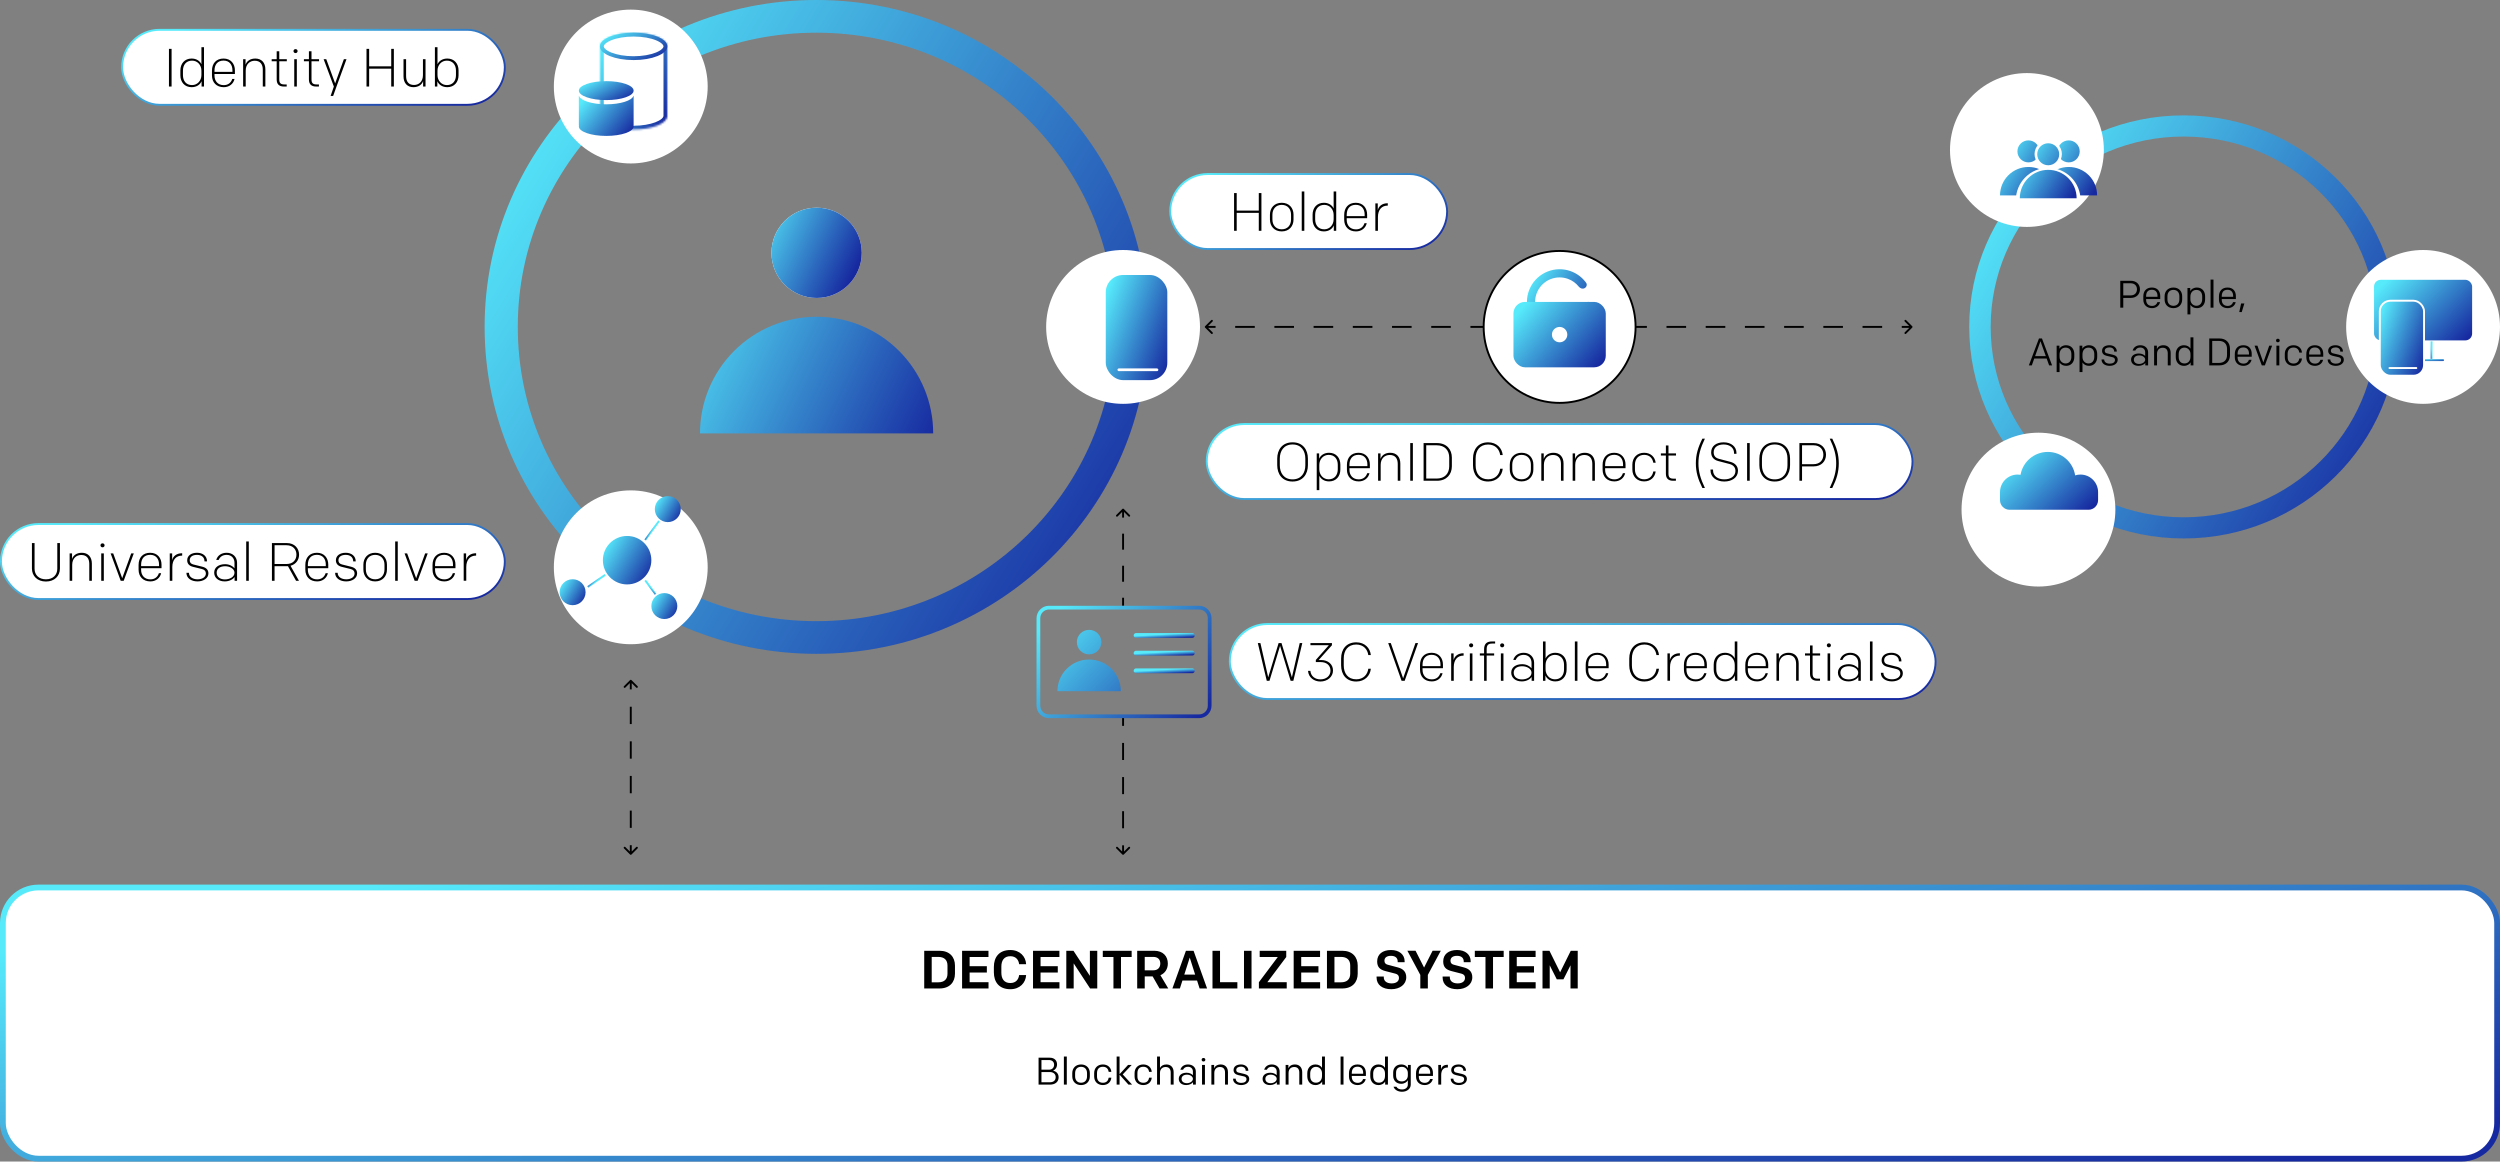 <svg fill="none" height="604" viewBox="0 0 1300 604" width="1300" xmlns="http://www.w3.org/2000/svg" xmlns:xlink="http://www.w3.org/1999/xlink"><rect x="0" y="0" width="1300" height="604" fill="#808080" stroke="none"/><linearGradient id="a"><stop offset="0" stop-color="#56eafb"/><stop offset="1" stop-color="#1729a0"/></linearGradient><linearGradient id="b" gradientUnits="userSpaceOnUse" x1="63" x2="89.68" xlink:href="#a" y1="24.812" y2="106.099"/><linearGradient id="c" gradientUnits="userSpaceOnUse" x1="0" x2="21.157" xlink:href="#a" y1="281.812" y2="366.575"/><linearGradient id="d" gradientUnits="userSpaceOnUse" x1="608" x2="641.831" xlink:href="#a" y1="99.812" y2="174.54"/><linearGradient id="e" gradientUnits="userSpaceOnUse" x1="639" x2="654.567" xlink:href="#a" y1="333.812" y2="421.079"/><linearGradient id="f" gradientUnits="userSpaceOnUse" x1="627" x2="642.567" xlink:href="#a" y1="229.812" y2="317.079"/><linearGradient id="g" gradientUnits="userSpaceOnUse" x1="252" x2="594.355" xlink:href="#a" y1="83.4" y2="295.081"/><linearGradient id="h" gradientUnits="userSpaceOnUse" x1="1024" x2="1245.42" xlink:href="#a" y1="113.965" y2="250.726"/><linearGradient id="i"><stop offset=".162" stop-color="#56eafb"/><stop offset=".78" stop-color="#1729a0"/><stop offset=".993" stop-color="#232427"/></linearGradient><linearGradient id="j" gradientUnits="userSpaceOnUse" x1="384.491" x2="471.159" xlink:href="#i" y1="92.587" y2="133.804"/><linearGradient id="k" gradientUnits="userSpaceOnUse" x1="320.929" x2="544.821" xlink:href="#i" y1="124.903" y2="231.38"/><linearGradient id="l" gradientUnits="userSpaceOnUse" x1="0" x2="57.042" xlink:href="#a" y1="495.322" y2="809.113"/><linearGradient id="m" gradientUnits="userSpaceOnUse" x1="794" x2="828.01" xlink:href="#a" y1="148.34" y2="169.064"/><linearGradient id="n" gradientUnits="userSpaceOnUse" x1="787" x2="824.839" xlink:href="#a" y1="165.34" y2="197.891"/><linearGradient id="o" gradientUnits="userSpaceOnUse" x1="1059.35" x2="1070.79" xlink:href="#a" y1="77.303" y2="84.276"/><linearGradient id="p" gradientUnits="userSpaceOnUse" x1="1050.29" x2="1079.85" xlink:href="#a" y1="95.569" y2="113.583"/><linearGradient id="q" gradientUnits="userSpaceOnUse" x1="1040" x2="1069.03" xlink:href="#a" y1="80.015" y2="98.294"/><linearGradient id="r" gradientUnits="userSpaceOnUse" x1="1060.95" x2="1089.98" xlink:href="#a" y1="80.015" y2="98.294"/><linearGradient id="s" gradientUnits="userSpaceOnUse" x1="1050.29" x2="1079.32" xlink:href="#a" y1="81.512" y2="99.79"/><linearGradient id="t" gradientUnits="userSpaceOnUse" x1="1040" x2="1073.84" xlink:href="#a" y1="242.378" y2="277.338"/><linearGradient id="u" gradientUnits="userSpaceOnUse" x1="1234" x2="1270.57" xlink:href="#a" y1="152.972" y2="188.625"/><linearGradient id="v" gradientUnits="userSpaceOnUse" x1="1255.86" x2="1253.68" xlink:href="#a" y1="177.5" y2="177.893"/><linearGradient id="w" gradientUnits="userSpaceOnUse" x1="1250.9" x2="1251.09" xlink:href="#a" y1="187.495" y2="189.731"/><linearGradient id="x" gradientUnits="userSpaceOnUse" x1="1263.66" x2="1261.48" xlink:href="#a" y1="177.5" y2="177.893"/><linearGradient id="y" gradientUnits="userSpaceOnUse" x1="1237" x2="1266.04" xlink:href="#a" y1="165.687" y2="176.304"/><linearGradient id="z" gradientUnits="userSpaceOnUse" x1="311.96" x2="352.716" xlink:href="#a" y1="29.359" y2="46.636"/><linearGradient id="A" gradientUnits="userSpaceOnUse" x1="311.958" x2="326.753" xlink:href="#a" y1="20.493" y2="42.684"/><linearGradient id="B" gradientUnits="userSpaceOnUse" x1="301" x2="324.043" xlink:href="#a" y1="54.966" y2="74.18"/><linearGradient id="C" gradientUnits="userSpaceOnUse" x1="301.005" x2="310.536" xlink:href="#a" y1="44.611" y2="61.389"/><linearGradient id="D" gradientUnits="userSpaceOnUse" x1="313.5" x2="338.707" xlink:href="#a" y1="284.881" y2="300.241"/><linearGradient id="E" gradientUnits="userSpaceOnUse" x1="340.5" x2="354.004" xlink:href="#a" y1="261.311" y2="269.54"/><linearGradient id="F" gradientUnits="userSpaceOnUse" x1="291" x2="304.504" xlink:href="#a" y1="304.511" y2="312.74"/><linearGradient id="G" gradientUnits="userSpaceOnUse" x1="338.7" x2="352.204" xlink:href="#a" y1="311.711" y2="319.94"/><linearGradient id="H" gradientUnits="userSpaceOnUse" x1="342.102" x2="340.139" xlink:href="#a" y1="270.456" y2="269.395"/><linearGradient id="I" gradientUnits="userSpaceOnUse" x1="314.259" x2="312.727" xlink:href="#a" y1="298.299" y2="296.684"/><linearGradient id="J" gradientUnits="userSpaceOnUse" x1="334.904" x2="333.399" xlink:href="#a" y1="302.247" y2="303.872"/><linearGradient id="K" gradientUnits="userSpaceOnUse" x1="574" x2="615.139" xlink:href="#a" y1="155.9" y2="170.941"/><linearGradient id="L" gradientUnits="userSpaceOnUse" x1="539" x2="604.687" xlink:href="#a" y1="329.335" y2="391.662"/><linearGradient id="M" gradientUnits="userSpaceOnUse" x1="590.761" x2="590.888" xlink:href="#a" y1="330.69" y2="332.934"/><linearGradient id="N" gradientUnits="userSpaceOnUse" x1="590.761" x2="590.888" xlink:href="#a" y1="339.874" y2="342.118"/><linearGradient id="O" gradientUnits="userSpaceOnUse" x1="590.761" x2="590.888" xlink:href="#a" y1="349.057" y2="351.301"/><mask id="P" fill="#fff"><path clip-rule="evenodd" d="m347.011 24.12c0 .184-.017.367-.051.548h.051v35.599.548h-.051c-.689 3.676-8.249 6.572-17.475 6.572-9.225 0-16.786-2.896-17.474-6.572h-.051v-.548-35.599h.051c-.034-.181-.051-.363-.051-.548 0-3.932 7.846-7.12 17.525-7.12s17.526 3.188 17.526 7.12z" fill="#fff" fill-rule="evenodd"/></mask><rect fill="#fff" height="39" rx="19.5" stroke="url(#b)" width="199" x="63.5" y="15.5"/><rect fill="#fff" height="39" rx="19.5" stroke="url(#c)" width="262" x=".5" y="272.5"/><rect fill="#fff" height="39" rx="19.5" stroke="url(#d)" width="144" x="608.5" y="90.5"/><rect fill="#fff" height="39" rx="19.5" stroke="url(#e)" width="367" x="639.5" y="324.5"/><rect fill="#fff" height="39" rx="19.5" stroke="url(#f)" width="367" x="627.5" y="220.5"/><path d="m597 170c0 93.888-77.231 170-172.5 170s-172.5-76.112-172.5-170c0-93.888 77.231-170 172.5-170s172.5 76.112 172.5 170zm-327.75 0c0 84.5 69.508 153 155.25 153s155.25-68.5 155.25-153c0-84.5-69.508-153-155.25-153s-155.25 68.5-155.25 153z" fill="url(#g)"/><path d="m1247 170c0 60.751-49.92 110-111.5 110s-111.5-49.249-111.5-110 49.92-110 111.5-110 111.5 49.249 111.5 110zm-211.85 0c0 54.676 44.93 99 100.35 99s100.35-44.324 100.35-99-44.93-99-100.35-99-100.35 44.324-100.35 99z" fill="url(#h)"/><circle cx="328" cy="45" fill="#fff" r="40"/><circle cx="1054" cy="78" fill="#fff" r="40"/><circle cx="1060" cy="265" fill="#fff" r="40"/><circle cx="1260" cy="170" fill="#fff" r="40"/><circle cx="328" cy="295" fill="#fff" r="40"/><circle cx="584" cy="170" fill="#fff" r="40"/><circle cx="424.634" cy="131.47" fill="#fff" r="23.47"/><circle cx="424.634" cy="131.47" fill="url(#j)" r="23.47"/><path d="m485.263 225.351c0-16.081-6.388-31.503-17.758-42.873-11.371-11.371-26.793-17.759-42.873-17.759-16.081 0-31.503 6.388-42.873 17.759-11.371 11.37-17.759 26.792-17.759 42.873h60.632z" fill="url(#k)"/><g fill="#000"><path d="m87.856 45v-19.6h1.372v19.6zm16.882-20.44h1.344v20.44h-1.26v-2.772c-.728 1.736-2.548 3.108-5.18 3.108-3.64 0-5.852-2.66-5.852-6.188v-2.52c0-3.528 2.212-6.188 5.852-6.188 2.548 0 4.34 1.316 5.096 2.968zm-9.604 12.152v2.352c0 2.94 1.596 5.18 4.732 5.18 2.772 0 4.872-2.268 4.872-5.236v-2.24c0-2.968-2.072-5.236-4.844-5.236-3.108 0-4.76 2.24-4.76 5.18zm21.222 8.624c-3.78 0-6.132-2.464-6.132-6.104v-2.464c0-3.808 2.212-6.328 6.048-6.328 3.808 0 5.88 2.8 5.88 6.132v1.904h-10.612v.84c0 2.772 1.68 4.956 4.816 4.956 2.324 0 3.836-1.316 4.424-3.22h1.176c-.56 2.52-2.716 4.284-5.6 4.284zm-4.816-8.624v.672h9.324v-.868c0-2.8-1.54-5.012-4.592-5.012-3.192 0-4.732 2.1-4.732 5.208zm14.888 8.288v-14.224h1.26v2.884c.644-1.876 2.38-3.22 5.096-3.22 3.164 0 5.208 2.1 5.208 5.628v8.932h-1.344v-8.764c0-2.884-1.372-4.648-4.172-4.648-2.576 0-4.704 1.792-4.704 5.124v8.288zm22.656 0h-1.456c-2.604 0-3.752-1.344-3.752-3.696v-9.436h-2.604v-1.092h2.604v-4.116h1.344v4.116h3.92v1.092h-3.92v9.436c0 1.82.672 2.604 2.604 2.604h1.26zm3.926 0v-14.224h1.344v14.224zm-.392-18.424c0-.56.392-1.036 1.064-1.036s1.064.476 1.064 1.036c0 .504-.392 1.036-1.064 1.036s-1.064-.532-1.064-1.036zm13.227 18.424h-1.456c-2.604 0-3.752-1.344-3.752-3.696v-9.436h-2.604v-1.092h2.604v-4.116h1.344v4.116h3.92v1.092h-3.92v9.436c0 1.82.672 2.604 2.604 2.604h1.26zm6.079 4.872 1.68-4.872-5.32-14.224h1.372l4.62 12.6 4.536-12.6h1.372l-5.18 14.168-1.764 4.928zm18.659-4.872v-19.6h1.372v9.1h11.48v-9.1h1.372v19.6h-1.372v-9.296h-11.48v9.296zm30.692-14.224v14.224h-1.26v-2.884c-.56 1.82-2.324 3.22-5.04 3.22-3.164 0-5.152-2.1-5.152-5.628v-8.932h1.344v8.764c0 2.884 1.316 4.648 4.116 4.648 2.576 0 4.648-1.792 4.648-5.124v-8.288zm4.876-6.216h1.344v8.848c.756-1.652 2.548-2.968 5.096-2.968 3.64 0 5.852 2.66 5.852 6.188v2.52c0 3.528-2.212 6.188-5.852 6.188-2.632 0-4.452-1.372-5.18-3.108v2.772h-1.26zm10.948 14.504v-2.352c0-2.94-1.652-5.18-4.76-5.18-2.772 0-4.844 2.268-4.844 5.236v2.24c0 2.968 2.1 5.236 4.872 5.236 3.136 0 4.732-2.24 4.732-5.18z"/><path d="m641.716 120v-19.6h1.372v9.1h11.48v-9.1h1.372v19.6h-1.372v-9.296h-11.48v9.296zm24.784.336c-3.864 0-6.132-2.716-6.132-6.188v-2.52c0-3.472 2.268-6.188 6.132-6.188s6.132 2.716 6.132 6.188v2.52c0 3.472-2.268 6.188-6.132 6.188zm4.844-8.652c0-2.94-1.736-5.152-4.844-5.152s-4.844 2.212-4.844 5.152v2.408c0 2.94 1.736 5.152 4.844 5.152s4.844-2.212 4.844-5.152zm5.56 8.316v-20.44h1.344v20.44zm16.588-20.44h1.344v20.44h-1.26v-2.772c-.728 1.736-2.548 3.108-5.18 3.108-3.64 0-5.852-2.66-5.852-6.188v-2.52c0-3.528 2.212-6.188 5.852-6.188 2.548 0 4.34 1.316 5.096 2.968zm-9.604 12.152v2.352c0 2.94 1.596 5.18 4.732 5.18 2.772 0 4.872-2.268 4.872-5.236v-2.24c0-2.968-2.072-5.236-4.844-5.236-3.108 0-4.76 2.24-4.76 5.18zm21.222 8.624c-3.78 0-6.132-2.464-6.132-6.104v-2.464c0-3.808 2.212-6.328 6.048-6.328 3.808 0 5.88 2.8 5.88 6.132v1.904h-10.612v.84c0 2.772 1.68 4.956 4.816 4.956 2.324 0 3.836-1.316 4.424-3.22h1.176c-.56 2.52-2.716 4.284-5.6 4.284zm-4.816-8.624v.672h9.324v-.868c0-2.8-1.54-5.012-4.592-5.012-3.192 0-4.732 2.1-4.732 5.208zm14.888 8.288v-14.224h1.26v3.528c.448-2.1 2.324-3.612 5.068-3.612h.14v1.232h-.14c-2.912 0-4.984 2.044-4.984 5.936v7.14z"/><path d="m1102.54 160v-14h5.48c2.94 0 4.76 1.92 4.76 4.44s-1.82 4.48-4.76 4.48h-3.92v5.08zm1.56-6.38h3.78c2.3 0 3.34-1.48 3.34-3.18s-1.04-3.14-3.34-3.14h-3.78zm14.94 6.62c-2.66 0-4.52-1.7-4.52-4.46v-1.64c0-2.78 1.58-4.62 4.46-4.62 2.92 0 4.34 1.94 4.34 4.46v1.52h-7.34v.36c0 1.78.92 3.22 3.06 3.22 1.54 0 2.48-.82 2.82-1.98h1.36c-.34 1.84-2.04 3.14-4.18 3.14zm-3.06-6.22v.32h5.92v-.48c0-1.82-.92-3.18-2.92-3.18-2.2 0-3 1.46-3 3.34zm14.19 6.22c-2.92 0-4.58-2-4.58-4.52v-1.68c0-2.52 1.68-4.52 4.58-4.52s4.56 2 4.56 4.52v1.68c0 2.52-1.66 4.52-4.56 4.52zm3.1-6.18c0-1.94-1.08-3.32-3.1-3.32s-3.1 1.38-3.1 3.32v1.64c0 1.94 1.08 3.32 3.1 3.32s3.1-1.38 3.1-3.32zm5.73 9.42h-1.52v-13.72h1.44v1.6c.44-.94 1.76-1.84 3.46-1.84 2.74 0 4.28 1.98 4.28 4.58v1.56c0 2.66-1.66 4.58-4.24 4.58-1.6 0-2.8-.72-3.42-1.76zm6.14-7.88v-1.44c0-1.88-.9-3.4-3.02-3.4-2.02 0-3.12 1.54-3.12 3.52v1.32c0 2.1 1.44 3.4 3.14 3.4 1.94 0 3-1.52 3-3.4zm4.35 4.4v-14.6h1.52v14.6zm8.88.24c-2.66 0-4.52-1.7-4.52-4.46v-1.64c0-2.78 1.58-4.62 4.46-4.62 2.92 0 4.34 1.94 4.34 4.46v1.52h-7.34v.36c0 1.78.92 3.22 3.06 3.22 1.54 0 2.48-.82 2.82-1.98h1.36c-.34 1.84-2.04 3.14-4.18 3.14zm-3.06-6.22v.32h5.92v-.48c0-1.82-.92-3.18-2.92-3.18-2.2 0-3 1.46-3 3.34zm9.1 8.26.96-4.48h1.7l-1.38 4.48zm-102.59 13.72 5.26 14h-1.54l-1.28-3.56h-6.46l-1.26 3.56h-1.54l5.26-14zm-.78 1.42-2.8 7.78h5.58zm9.93 16.06h-1.52v-13.72h1.44v1.6c.44-.94 1.76-1.84 3.46-1.84 2.74 0 4.28 1.98 4.28 4.58v1.56c0 2.66-1.66 4.58-4.24 4.58-1.6 0-2.8-.72-3.42-1.76zm6.14-7.88v-1.44c0-1.88-.9-3.4-3.02-3.4-2.02 0-3.12 1.54-3.12 3.52v1.32c0 2.1 1.44 3.4 3.14 3.4 1.94 0 3-1.52 3-3.4zm5.77 7.88h-1.52v-13.72h1.44v1.6c.44-.94 1.76-1.84 3.46-1.84 2.74 0 4.28 1.98 4.28 4.58v1.56c0 2.66-1.66 4.58-4.24 4.58-1.6 0-2.8-.72-3.42-1.76zm6.14-7.88v-1.44c0-1.88-.9-3.4-3.02-3.4-2.02 0-3.12 1.54-3.12 3.52v1.32c0 2.1 1.44 3.4 3.14 3.4 1.94 0 3-1.52 3-3.4zm8.02 4.64c-2.48 0-4.24-1.24-4.24-3.22v-.1h1.38v.06c0 1.28 1.2 2.12 2.88 2.12 1.58 0 2.72-.62 2.72-1.94 0-.72-.46-1.24-1.28-1.42l-3.04-.7c-1.52-.34-2.4-1.26-2.4-2.6 0-1.92 1.62-2.92 3.88-2.92 2.14 0 3.8 1.3 3.8 3.2v.1h-1.38v-.06c0-1.26-.92-2.1-2.44-2.1-1.42 0-2.46.6-2.46 1.74 0 .7.34 1.14 1.08 1.32l3.14.74c1.58.38 2.52 1.16 2.52 2.64 0 1.82-1.76 3.14-4.16 3.14zm19.97-.24h-1.46v-1.28c-.44.72-1.82 1.52-3.52 1.52-2.42 0-3.88-1.36-3.88-3.22 0-1.98 1.62-3.2 4.06-3.2 1.62 0 2.7.68 3.28 1.28v-1.9c0-1.4-.92-2.48-2.56-2.48-1.3 0-2.14.6-2.56 1.54h-1.4c.52-1.7 1.96-2.74 3.98-2.74 2.54 0 4.06 1.66 4.06 3.68zm-4.66-.74c1.6 0 3.14-.94 3.14-2.26 0-1.28-1.52-2.18-3.06-2.18-1.7 0-2.84.8-2.84 2.22s1.18 2.22 2.76 2.22zm7.78.74v-10.24h1.44v1.74c.48-1.16 1.64-1.98 3.42-1.98 2.3 0 3.76 1.56 3.76 4.02v6.46h-1.52v-6.24c0-1.74-.78-2.92-2.62-2.92-1.68 0-2.96 1.02-2.96 3.14v6.02zm18.92-14.6h1.52v14.6h-1.44v-1.6c-.44.94-1.76 1.84-3.46 1.84-2.7 0-4.28-2.02-4.28-4.58v-1.56c0-2.66 1.66-4.58 4.24-4.58 1.6 0 2.8.72 3.42 1.76zm-6.14 8.76v1.44c0 1.88.9 3.4 3.02 3.4 2.02 0 3.12-1.54 3.12-3.52v-1.32c0-2.1-1.44-3.4-3.14-3.4-1.94 0-3 1.52-3 3.4zm15.9-8.16h5.26c3.56 0 5.52 2.26 5.52 5.38v3.24c0 3.12-1.96 5.38-5.52 5.38h-5.26zm5.04 12.72c2.76 0 4.2-1.66 4.2-4.1v-3.24c0-2.44-1.44-4.1-4.2-4.1h-3.5v11.44zm12.76 1.52c-2.66 0-4.52-1.7-4.52-4.46v-1.64c0-2.78 1.58-4.62 4.46-4.62 2.92 0 4.34 1.94 4.34 4.46v1.52h-7.34v.36c0 1.78.92 3.22 3.06 3.22 1.54 0 2.48-.82 2.82-1.98h1.36c-.34 1.84-2.04 3.14-4.18 3.14zm-3.06-6.22v.32h5.92v-.48c0-1.82-.92-3.18-2.92-3.18-2.2 0-3 1.46-3 3.34zm17.94-4.26-3.76 10.24h-1.6l-3.76-10.24h1.5l3.06 8.72 3.06-8.72zm2.24 10.24v-10.24h1.52v10.24zm-.2-12.94c0-.54.38-.92.96-.92s.96.38.96.92-.38.92-.96.92-.96-.38-.96-.92zm9.1 13.18c-2.84 0-4.54-1.92-4.54-4.5v-1.72c0-2.58 1.7-4.5 4.54-4.5 2.58 0 4.26 1.68 4.38 3.84h-1.36c-.2-1.38-1.06-2.64-3-2.64-2.1 0-3.08 1.36-3.08 3.28v1.76c0 1.92.98 3.28 3.08 3.28 1.94 0 2.8-1.26 3-2.64h1.36c-.12 2.16-1.8 3.84-4.38 3.84zm11.17 0c-2.66 0-4.52-1.7-4.52-4.46v-1.64c0-2.78 1.58-4.62 4.46-4.62 2.92 0 4.34 1.94 4.34 4.46v1.52h-7.34v.36c0 1.78.92 3.22 3.06 3.22 1.54 0 2.48-.82 2.82-1.98h1.36c-.34 1.84-2.04 3.14-4.18 3.14zm-3.06-6.22v.32h5.92v-.48c0-1.82-.92-3.18-2.92-3.18-2.2 0-3 1.46-3 3.34zm13.88 6.22c-2.48 0-4.24-1.24-4.24-3.22v-.1h1.38v.06c0 1.28 1.2 2.12 2.88 2.12 1.58 0 2.72-.62 2.72-1.94 0-.72-.46-1.24-1.28-1.42l-3.04-.7c-1.52-.34-2.4-1.26-2.4-2.6 0-1.92 1.62-2.92 3.88-2.92 2.14 0 3.8 1.3 3.8 3.2v.1h-1.38v-.06c0-1.26-.92-2.1-2.44-2.1-1.42 0-2.46.6-2.46 1.74 0 .7.34 1.14 1.08 1.32l3.14.74c1.58.38 2.52 1.16 2.52 2.64 0 1.82-1.76 3.14-4.16 3.14z"/><path d="m23.884 302.392c-4.452 0-7.28-2.856-7.28-6.776v-13.216h1.372v13.356c0 3.248 2.268 5.488 5.908 5.488s5.908-2.24 5.908-5.488v-13.356h1.372v13.216c0 3.92-2.828 6.776-7.28 6.776zm12.322-.392v-14.224h1.26v2.884c.644-1.876 2.38-3.22 5.096-3.22 3.164 0 5.208 2.1 5.208 5.628v8.932h-1.344v-8.764c0-2.884-1.372-4.648-4.172-4.648-2.576 0-4.704 1.792-4.704 5.124v8.288zm16.437 0v-14.224h1.344v14.224zm-.392-18.424c0-.56.392-1.036 1.064-1.036s1.064.476 1.064 1.036c0 .504-.392 1.036-1.064 1.036s-1.064-.532-1.064-1.036zm17.316 4.2-5.236 14.224h-1.568l-5.236-14.224h1.344l4.676 12.88 4.676-12.88zm8.629 14.56c-3.78 0-6.132-2.464-6.132-6.104v-2.464c0-3.808 2.212-6.328 6.048-6.328 3.808 0 5.88 2.8 5.88 6.132v1.904h-10.612v.84c0 2.772 1.68 4.956 4.816 4.956 2.324 0 3.836-1.316 4.424-3.22h1.176c-.56 2.52-2.716 4.284-5.6 4.284zm-4.816-8.624v.672h9.324v-.868c0-2.8-1.54-5.012-4.592-5.012-3.192 0-4.732 2.1-4.732 5.208zm14.889 8.288v-14.224h1.26v3.528c.448-2.1 2.324-3.612 5.068-3.612h.14v1.232h-.14c-2.912 0-4.984 2.044-4.984 5.936v7.14zm14.447.336c-3.276 0-5.768-1.708-5.768-4.396v-.084h1.316v.056c0 2.1 2.016 3.332 4.48 3.332 2.408 0 4.312-1.148 4.312-3.024 0-1.176-.644-1.988-2.044-2.324l-4.676-1.148c-1.904-.476-2.996-1.596-2.996-3.388 0-2.408 2.072-3.92 5.124-3.92 3.052 0 5.18 1.792 5.18 4.396v.084h-1.316v-.084c0-1.96-1.428-3.304-3.864-3.304-2.352 0-3.808 1.036-3.808 2.828 0 1.204.672 1.876 1.932 2.184l4.62 1.148c2.128.532 3.164 1.68 3.164 3.5 0 2.52-2.604 4.144-5.656 4.144zm14.151 0c-3.304 0-5.488-1.904-5.488-4.564 0-2.772 2.38-4.396 5.712-4.396 2.212 0 4.06 1.092 4.844 2.128v-2.828c0-2.352-1.54-4.144-4.06-4.144-2.1 0-3.5 1.008-4.172 2.632h-1.26c.672-2.352 2.772-3.724 5.432-3.724 3.22 0 5.404 2.24 5.404 5.18v9.38h-1.288v-1.988c-.756 1.204-2.744 2.324-5.124 2.324zm.084-1.036c2.38 0 4.984-1.204 4.984-3.5 0-2.128-2.604-3.36-4.844-3.36-2.52 0-4.424 1.12-4.424 3.36 0 2.156 1.736 3.5 4.284 3.5zm11.079.7v-20.44h1.344v20.44zm25.919 0-4.2-7.588h-.616-6.356v7.588h-1.372v-19.6h7.784c4.032 0 6.328 2.8 6.328 6.02 0 2.744-1.652 5.04-4.452 5.768l4.396 7.812zm-11.172-8.708h6.16c3.5 0 5.208-2.212 5.208-4.872s-1.736-4.9-5.18-4.9h-6.188zm22.127 9.044c-3.78 0-6.132-2.464-6.132-6.104v-2.464c0-3.808 2.212-6.328 6.048-6.328 3.808 0 5.88 2.8 5.88 6.132v1.904h-10.612v.84c0 2.772 1.68 4.956 4.816 4.956 2.324 0 3.836-1.316 4.424-3.22h1.176c-.56 2.52-2.716 4.284-5.6 4.284zm-4.816-8.624v.672h9.324v-.868c0-2.8-1.54-5.012-4.592-5.012-3.192 0-4.732 2.1-4.732 5.208zm19.956 8.624c-3.276 0-5.768-1.708-5.768-4.396v-.084h1.316v.056c0 2.1 2.016 3.332 4.48 3.332 2.408 0 4.312-1.148 4.312-3.024 0-1.176-.644-1.988-2.044-2.324l-4.676-1.148c-1.904-.476-2.996-1.596-2.996-3.388 0-2.408 2.072-3.92 5.124-3.92s5.18 1.792 5.18 4.396v.084h-1.316v-.084c0-1.96-1.428-3.304-3.864-3.304-2.352 0-3.808 1.036-3.808 2.828 0 1.204.672 1.876 1.932 2.184l4.62 1.148c2.128.532 3.164 1.68 3.164 3.5 0 2.52-2.604 4.144-5.656 4.144zm15.047 0c-3.864 0-6.132-2.716-6.132-6.188v-2.52c0-3.472 2.268-6.188 6.132-6.188s6.132 2.716 6.132 6.188v2.52c0 3.472-2.268 6.188-6.132 6.188zm4.844-8.652c0-2.94-1.736-5.152-4.844-5.152s-4.844 2.212-4.844 5.152v2.408c0 2.94 1.736 5.152 4.844 5.152s4.844-2.212 4.844-5.152zm5.56 8.316v-20.44h1.344v20.44zm16.924-14.224-5.236 14.224h-1.568l-5.236-14.224h1.344l4.676 12.88 4.676-12.88zm8.629 14.56c-3.78 0-6.132-2.464-6.132-6.104v-2.464c0-3.808 2.212-6.328 6.048-6.328 3.808 0 5.88 2.8 5.88 6.132v1.904h-10.612v.84c0 2.772 1.68 4.956 4.816 4.956 2.324 0 3.836-1.316 4.424-3.22h1.176c-.56 2.52-2.716 4.284-5.6 4.284zm-4.816-8.624v.672h9.324v-.868c0-2.8-1.54-5.012-4.592-5.012-3.192 0-4.732 2.1-4.732 5.208zm14.889 8.288v-14.224h1.26v3.528c.448-2.1 2.324-3.612 5.068-3.612h.14v1.232h-.14c-2.912 0-4.984 2.044-4.984 5.936v7.14z"/><path d="m677.192 334.4-4.648 19.6h-1.428l-5.488-18.144-5.488 18.144h-1.428l-4.648-19.6h1.344l4.06 17.808 5.404-17.808h1.512l5.404 17.808 4.06-17.808zm9.39 19.992c-3.192 0-6.16-2.016-6.412-5.544h1.232c.252 2.772 2.408 4.424 5.208 4.424 3.108 0 5.236-1.904 5.236-4.536 0-2.8-2.1-4.452-5.068-4.452h-2.548v-1.12l6.776-7.672h-9.576v-1.092h11.172v1.12l-6.888 7.7h1.288c3.528 0 6.16 2.156 6.16 5.432 0 3.36-2.968 5.74-6.58 5.74zm18.689 0c-5.208 0-7.896-3.64-7.896-8.428v-3.528c0-4.788 2.688-8.428 7.896-8.428 4.424 0 7.224 3.024 7.56 6.636h-1.316c-.392-2.968-2.492-5.488-6.272-5.488-4.312 0-6.496 3.08-6.496 7.252v3.584c0 4.172 2.184 7.252 6.496 7.252 3.78 0 5.88-2.52 6.272-5.488h1.316c-.336 3.612-3.136 6.636-7.56 6.636zm32.111-19.992-6.944 19.6h-1.624l-6.944-19.6h1.344l6.412 18.312 6.412-18.312zm7.157 19.936c-3.78 0-6.132-2.464-6.132-6.104v-2.464c0-3.808 2.212-6.328 6.048-6.328 3.808 0 5.88 2.8 5.88 6.132v1.904h-10.612v.84c0 2.772 1.68 4.956 4.816 4.956 2.324 0 3.836-1.316 4.424-3.22h1.176c-.56 2.52-2.716 4.284-5.6 4.284zm-4.816-8.624v.672h9.324v-.868c0-2.8-1.54-5.012-4.592-5.012-3.192 0-4.732 2.1-4.732 5.208zm14.889 8.288v-14.224h1.26v3.528c.448-2.1 2.324-3.612 5.068-3.612h.14v1.232h-.14c-2.912 0-4.984 2.044-4.984 5.936v7.14zm9.71 0v-14.224h1.344v14.224zm-.392-18.424c0-.56.392-1.036 1.064-1.036s1.064.476 1.064 1.036c0 .504-.392 1.036-1.064 1.036s-1.064-.532-1.064-1.036zm7.796 18.424v-13.132h-2.212v-1.092h2.212v-2.072c0-2.856 1.316-4.144 4.032-4.144h1.708v1.092h-1.624c-2.044 0-2.772.952-2.772 2.94v2.184h3.892v1.092h-3.892v13.132zm8.729 0v-14.224h1.344v14.224zm-.392-18.424c0-.56.392-1.036 1.064-1.036s1.064.476 1.064 1.036c0 .504-.392 1.036-1.064 1.036s-1.064-.532-1.064-1.036zm11.268 18.76c-3.304 0-5.488-1.904-5.488-4.564 0-2.772 2.38-4.396 5.712-4.396 2.212 0 4.06 1.092 4.844 2.128v-2.828c0-2.352-1.54-4.144-4.06-4.144-2.1 0-3.5 1.008-4.172 2.632h-1.26c.672-2.352 2.772-3.724 5.432-3.724 3.22 0 5.404 2.24 5.404 5.18v9.38h-1.288v-1.988c-.756 1.204-2.744 2.324-5.124 2.324zm.084-1.036c2.38 0 4.984-1.204 4.984-3.5 0-2.128-2.604-3.36-4.844-3.36-2.52 0-4.424 1.12-4.424 3.36 0 2.156 1.736 3.5 4.284 3.5zm10.939-19.74h1.344v8.848c.756-1.652 2.548-2.968 5.096-2.968 3.64 0 5.852 2.66 5.852 6.188v2.52c0 3.528-2.212 6.188-5.852 6.188-2.632 0-4.452-1.372-5.18-3.108v2.772h-1.26zm10.948 14.504v-2.352c0-2.94-1.652-5.18-4.76-5.18-2.772 0-4.844 2.268-4.844 5.236v2.24c0 2.968 2.1 5.236 4.872 5.236 3.136 0 4.732-2.24 4.732-5.18zm5.626 5.936v-20.44h1.344v20.44zm11.771.336c-3.78 0-6.132-2.464-6.132-6.104v-2.464c0-3.808 2.212-6.328 6.048-6.328 3.808 0 5.88 2.8 5.88 6.132v1.904h-10.612v.84c0 2.772 1.68 4.956 4.816 4.956 2.324 0 3.836-1.316 4.424-3.22h1.176c-.56 2.52-2.716 4.284-5.6 4.284zm-4.816-8.624v.672h9.324v-.868c0-2.8-1.54-5.012-4.592-5.012-3.192 0-4.732 2.1-4.732 5.208zm29.232 8.68c-5.208 0-7.896-3.64-7.896-8.428v-3.528c0-4.788 2.688-8.428 7.896-8.428 4.424 0 7.224 3.024 7.56 6.636h-1.316c-.392-2.968-2.492-5.488-6.272-5.488-4.312 0-6.496 3.08-6.496 7.252v3.584c0 4.172 2.184 7.252 6.496 7.252 3.78 0 5.88-2.52 6.272-5.488h1.316c-.336 3.612-3.136 6.636-7.56 6.636zm11.962-.392v-14.224h1.26v3.528c.448-2.1 2.324-3.612 5.068-3.612h.14v1.232h-.14c-2.912 0-4.984 2.044-4.984 5.936v7.14zm14.701.336c-3.78 0-6.132-2.464-6.132-6.104v-2.464c0-3.808 2.212-6.328 6.048-6.328 3.808 0 5.88 2.8 5.88 6.132v1.904h-10.612v.84c0 2.772 1.68 4.956 4.816 4.956 2.324 0 3.836-1.316 4.424-3.22h1.176c-.56 2.52-2.716 4.284-5.6 4.284zm-4.816-8.624v.672h9.324v-.868c0-2.8-1.54-5.012-4.592-5.012-3.192 0-4.732 2.1-4.732 5.208zm25.108-12.152h1.344v20.44h-1.26v-2.772c-.728 1.736-2.548 3.108-5.18 3.108-3.64 0-5.852-2.66-5.852-6.188v-2.52c0-3.528 2.212-6.188 5.852-6.188 2.548 0 4.34 1.316 5.096 2.968zm-9.604 12.152v2.352c0 2.94 1.596 5.18 4.732 5.18 2.772 0 4.872-2.268 4.872-5.236v-2.24c0-2.968-2.072-5.236-4.844-5.236-3.108 0-4.76 2.24-4.76 5.18zm21.222 8.624c-3.78 0-6.132-2.464-6.132-6.104v-2.464c0-3.808 2.212-6.328 6.048-6.328 3.808 0 5.88 2.8 5.88 6.132v1.904h-10.612v.84c0 2.772 1.68 4.956 4.816 4.956 2.324 0 3.836-1.316 4.424-3.22h1.176c-.56 2.52-2.716 4.284-5.6 4.284zm-4.816-8.624v.672h9.324v-.868c0-2.8-1.54-5.012-4.592-5.012-3.192 0-4.732 2.1-4.732 5.208zm14.888 8.288v-14.224h1.26v2.884c.644-1.876 2.38-3.22 5.096-3.22 3.164 0 5.208 2.1 5.208 5.628v8.932h-1.344v-8.764c0-2.884-1.372-4.648-4.172-4.648-2.576 0-4.704 1.792-4.704 5.124v8.288zm22.656 0h-1.456c-2.604 0-3.752-1.344-3.752-3.696v-9.436h-2.604v-1.092h2.604v-4.116h1.344v4.116h3.92v1.092h-3.92v9.436c0 1.82.672 2.604 2.604 2.604h1.26zm3.926 0v-14.224h1.344v14.224zm-.392-18.424c0-.56.392-1.036 1.064-1.036s1.064.476 1.064 1.036c0 .504-.392 1.036-1.064 1.036s-1.064-.532-1.064-1.036zm11.267 18.76c-3.304 0-5.488-1.904-5.488-4.564 0-2.772 2.38-4.396 5.712-4.396 2.212 0 4.06 1.092 4.844 2.128v-2.828c0-2.352-1.54-4.144-4.06-4.144-2.1 0-3.5 1.008-4.172 2.632h-1.26c.672-2.352 2.772-3.724 5.432-3.724 3.22 0 5.404 2.24 5.404 5.18v9.38h-1.288v-1.988c-.756 1.204-2.744 2.324-5.124 2.324zm.084-1.036c2.38 0 4.984-1.204 4.984-3.5 0-2.128-2.604-3.36-4.844-3.36-2.52 0-4.424 1.12-4.424 3.36 0 2.156 1.736 3.5 4.284 3.5zm11.08.7v-20.44h1.344v20.44zm11.436.336c-3.276 0-5.768-1.708-5.768-4.396v-.084h1.316v.056c0 2.1 2.016 3.332 4.48 3.332 2.408 0 4.312-1.148 4.312-3.024 0-1.176-.644-1.988-2.044-2.324l-4.676-1.148c-1.904-.476-2.996-1.596-2.996-3.388 0-2.408 2.072-3.92 5.124-3.92s5.18 1.792 5.18 4.396v.084h-1.316v-.084c0-1.96-1.428-3.304-3.864-3.304-2.352 0-3.808 1.036-3.808 2.828 0 1.204.671 1.876 1.932 2.184l4.62 1.148c2.128.532 3.164 1.68 3.164 3.5 0 2.52-2.604 4.144-5.656 4.144z"/><path d="m680.116 238.52v3.36c0 4.62-2.576 8.512-7.98 8.512s-7.98-3.892-7.98-8.512v-3.36c0-4.62 2.576-8.512 7.98-8.512s7.98 3.892 7.98 8.512zm-1.344 3.416v-3.472c0-3.92-2.044-7.336-6.636-7.336s-6.636 3.416-6.636 7.336v3.472c0 3.92 2.044 7.336 6.636 7.336s6.636-3.416 6.636-7.336zm7.27 12.936h-1.344v-19.096h1.26v2.772c.728-1.736 2.548-3.108 5.18-3.108 3.64 0 5.852 2.66 5.852 6.188v2.52c0 3.528-2.212 6.188-5.852 6.188-2.548 0-4.34-1.316-5.096-2.968zm9.604-10.808v-2.352c0-2.94-1.596-5.18-4.732-5.18-2.772 0-4.872 2.268-4.872 5.236v2.24c0 2.968 2.072 5.236 4.844 5.236 3.108 0 4.76-2.24 4.76-5.18zm10.889 6.272c-3.78 0-6.132-2.464-6.132-6.104v-2.464c0-3.808 2.212-6.328 6.048-6.328 3.808 0 5.88 2.8 5.88 6.132v1.904h-10.612v.84c0 2.772 1.68 4.956 4.816 4.956 2.324 0 3.836-1.316 4.424-3.22h1.176c-.56 2.52-2.716 4.284-5.6 4.284zm-4.816-8.624v.672h9.324v-.868c0-2.8-1.54-5.012-4.592-5.012-3.192 0-4.732 2.1-4.732 5.208zm14.889 8.288v-14.224h1.26v2.884c.644-1.876 2.38-3.22 5.096-3.22 3.164 0 5.208 2.1 5.208 5.628v8.932h-1.344v-8.764c0-2.884-1.372-4.648-4.172-4.648-2.576 0-4.704 1.792-4.704 5.124v8.288zm16.717 0v-19.6h1.372v19.6zm21.642-7.532c0 4.228-2.744 7.532-7.728 7.532h-6.972v-19.6h6.972c4.984 0 7.728 3.304 7.728 7.532zm-1.372-4.508c0-3.808-2.324-6.412-6.524-6.412h-5.432v17.304h5.432c4.2 0 6.524-2.604 6.524-6.412zm20.258 12.432c-5.208 0-7.896-3.64-7.896-8.428v-3.528c0-4.788 2.688-8.428 7.896-8.428 4.424 0 7.224 3.024 7.56 6.636h-1.316c-.392-2.968-2.492-5.488-6.272-5.488-4.312 0-6.496 3.08-6.496 7.252v3.584c0 4.172 2.184 7.252 6.496 7.252 3.78 0 5.88-2.52 6.272-5.488h1.316c-.336 3.612-3.136 6.636-7.56 6.636zm17.366-.056c-3.864 0-6.132-2.716-6.132-6.188v-2.52c0-3.472 2.268-6.188 6.132-6.188s6.132 2.716 6.132 6.188v2.52c0 3.472-2.268 6.188-6.132 6.188zm4.844-8.652c0-2.94-1.736-5.152-4.844-5.152s-4.844 2.212-4.844 5.152v2.408c0 2.94 1.736 5.152 4.844 5.152s4.844-2.212 4.844-5.152zm5.42 8.316v-14.224h1.26v2.884c.644-1.876 2.38-3.22 5.096-3.22 3.164 0 5.208 2.1 5.208 5.628v8.932h-1.344v-8.764c0-2.884-1.372-4.648-4.172-4.648-2.576 0-4.704 1.792-4.704 5.124v8.288zm16.297 0v-14.224h1.26v2.884c.644-1.876 2.38-3.22 5.096-3.22 3.164 0 5.208 2.1 5.208 5.628v8.932h-1.344v-8.764c0-2.884-1.372-4.648-4.172-4.648-2.576 0-4.704 1.792-4.704 5.124v8.288zm21.701.336c-3.78 0-6.132-2.464-6.132-6.104v-2.464c0-3.808 2.212-6.328 6.048-6.328 3.808 0 5.88 2.8 5.88 6.132v1.904h-10.612v.84c0 2.772 1.68 4.956 4.816 4.956 2.324 0 3.836-1.316 4.424-3.22h1.176c-.56 2.52-2.716 4.284-5.6 4.284zm-4.816-8.624v.672h9.324v-.868c0-2.8-1.54-5.012-4.592-5.012-3.192 0-4.732 2.1-4.732 5.208zm20.292 8.624c-3.752 0-6.132-2.632-6.132-6.188v-2.52c0-3.556 2.38-6.188 6.132-6.188 3.472 0 5.628 2.268 5.992 5.18h-1.232c-.392-2.268-1.876-4.088-4.76-4.088-3.052 0-4.788 2.212-4.788 5.124v2.464c0 2.912 1.736 5.124 4.788 5.124 2.884 0 4.368-1.82 4.76-4.088h1.232c-.364 2.912-2.52 5.18-5.992 5.18zm16.513-.336h-1.456c-2.604 0-3.752-1.344-3.752-3.696v-9.436h-2.604v-1.092h2.604v-4.116h1.344v4.116h3.92v1.092h-3.92v9.436c0 1.82.672 2.604 2.604 2.604h1.26zm13.761-21.896h1.316c-2.352 4.956-3.36 8.54-3.36 12.824s1.008 7.868 3.36 12.824h-1.316c-2.296-4.62-3.388-8.288-3.388-12.824s1.092-8.204 3.388-12.824zm11.376 22.288c-4.088 0-7.14-2.296-7.14-5.768v-.448h1.316v.42c0 2.856 2.408 4.676 5.824 4.676 3.36 0 5.824-1.596 5.824-4.396 0-1.82-1.092-3.08-3.136-3.612l-5.796-1.512c-2.352-.616-3.696-2.156-3.696-4.508 0-3.248 2.604-5.236 6.496-5.236 3.92 0 6.664 2.268 6.664 5.516v.448h-1.26v-.42c0-2.604-2.1-4.424-5.404-4.424-3.164 0-5.18 1.512-5.18 4.032 0 1.904.896 2.94 2.772 3.444l5.852 1.54c2.436.644 4.004 2.212 4.004 4.648 0 3.556-3.192 5.6-7.14 5.6zm11.882-.392v-19.6h1.372v19.6zm22.342-11.48v3.36c0 4.62-2.576 8.512-7.98 8.512s-7.98-3.892-7.98-8.512v-3.36c0-4.62 2.576-8.512 7.98-8.512s7.98 3.892 7.98 8.512zm-1.344 3.416v-3.472c0-3.92-2.044-7.336-6.636-7.336s-6.636 3.416-6.636 7.336v3.472c0 3.92 2.044 7.336 6.636 7.336s6.636-3.416 6.636-7.336zm6.206 8.064v-19.6h7.448c3.976 0 6.384 2.66 6.384 6.048s-2.408 6.076-6.384 6.076h-6.076v7.476zm1.372-8.624h5.936c3.528 0 5.152-2.324 5.152-4.928s-1.624-4.9-5.152-4.9h-5.936zm14.398-13.272h1.316c2.296 4.62 3.388 8.288 3.388 12.824s-1.092 8.204-3.388 12.824h-1.316c2.352-4.956 3.36-8.54 3.36-12.824s-1.008-7.868-3.36-12.824z"/><path d="m626.646 169.646c-.195.196-.195.512 0 .708l3.182 3.182c.196.195.512.195.708 0 .195-.196.195-.512 0-.708l-2.829-2.828 2.829-2.828c.195-.196.195-.512 0-.708-.196-.195-.512-.195-.708 0zm367.708.708c.195-.196.195-.512 0-.708l-3.182-3.182c-.196-.195-.512-.195-.708 0-.195.196-.195.512 0 .708l2.829 2.828-2.829 2.828c-.195.196-.195.512 0 .708.196.195.512.195.708 0zm-367.354.146h5.097v-1h-5.097zm15.292 0h10.194v-1h-10.194zm20.389 0h10.194v-1h-10.194zm20.388 0h10.195v-1h-10.195zm20.389 0h10.195v-1h-10.195zm20.389 0h10.195v-1h-10.195zm20.389 0h10.195v-1h-10.195zm20.389 0h10.194v-1h-10.194zm20.389 0h10.194v-1h-10.194zm20.389 0h10.194v-1h-10.194zm20.389 0h10.194v-1h-10.194zm20.389 0h10.194v-1h-10.194zm20.388 0h10.195v-1h-10.195zm20.389 0h10.195v-1h-10.195zm20.389 0h10.195v-1h-10.195zm20.389 0h10.195v-1h-10.195zm20.389 0h10.195v-1h-10.195zm20.389 0h10.194v-1h-10.194zm20.389 0h5.097v-1h-5.097z"/><path d="m327.646 444.354c.196.195.512.195.708 0l3.182-3.182c.195-.196.195-.512 0-.708-.196-.195-.512-.195-.708 0l-2.828 2.829-2.828-2.829c-.196-.195-.512-.195-.708 0-.195.196-.195.512 0 .708zm.708-90.708c-.196-.195-.512-.195-.708 0l-3.182 3.182c-.195.196-.195.512 0 .708.196.195.512.195.708 0l2.828-2.829 2.828 2.829c.196.195.512.195.708 0 .195-.196.195-.512 0-.708zm.146 90.354v-4.5h-1v4.5zm0-13.5v-9h-1v9zm0-18v-9h-1v9zm0-18v-9h-1v9zm0-18v-9h-1v9zm0-18v-4.5h-1v4.5z"/><path d="m584.354 264.646c-.196-.195-.512-.195-.708 0l-3.182 3.182c-.195.196-.195.512 0 .708.196.195.512.195.708 0l2.828-2.829 2.828 2.829c.196.195.512.195.708 0 .195-.196.195-.512 0-.708zm.146 50.354v-4.167h-1v4.167zm0-12.5v-8.333h-1v8.333zm0-16.667v-8.333h-1v8.333zm0-16.666v-4.167h-1v4.167z"/><path d="m583.646 444.354c.196.195.512.195.708 0l3.182-3.182c.195-.196.195-.512 0-.708-.196-.195-.512-.195-.708 0l-2.828 2.829-2.828-2.829c-.196-.195-.512-.195-.708 0-.195.196-.195.512 0 .708zm.854-.354v-4.437h-1v4.437zm0-13.312v-8.875h-1v8.875zm0-17.75v-8.875h-1v8.875zm0-17.75v-8.875h-1v8.875zm0-17.75v-4.438h-1v4.438z"/></g><circle cx="811" cy="170" fill="#fff" r="39.5" stroke="#000"/><rect fill="#fff" height="141" rx="18.5" stroke="url(#l)" stroke-width="3" width="1297" x="1.5" y="461.5"/><path d="m480.595 494.4h7.952c5.264 0 8.036 3.248 8.036 7.7v4.2c0 4.452-2.772 7.7-8.036 7.7h-7.952zm12.096 11.928v-4.256c0-2.856-1.652-4.48-4.816-4.48h-3.388v13.216h3.388c3.164 0 4.816-1.624 4.816-4.48zm7.592 7.672v-19.6h13.72v3.248h-9.8v4.788h8.96v3.276h-8.96v5.04h9.828v3.248zm25.097.392c-5.908 0-8.568-3.78-8.568-8.792v-2.8c0-5.012 2.66-8.792 8.568-8.792 4.956 0 8.008 3.36 8.204 7.364h-3.64c-.252-2.212-1.652-4.144-4.564-4.144-3.276 0-4.676 2.24-4.676 5.376v3.192c0 3.136 1.4 5.376 4.676 5.376 2.912 0 4.312-1.932 4.564-4.144h3.64c-.196 4.004-3.248 7.364-8.204 7.364zm11.79-.392v-19.6h13.72v3.248h-9.8v4.788h8.96v3.276h-8.96v5.04h9.828v3.248zm17.308 0v-19.6h3.724l8.54 13.048v-13.048h3.836v19.6h-3.724l-8.54-13.048v13.048zm24.515 0v-16.352h-5.544v-3.248h15.008v3.248h-5.544v16.352zm23.965 0-3.584-6.272h-4.116v6.272h-3.92v-19.6h8.848c4.62 0 7.084 2.856 7.084 6.664 0 2.772-1.456 5.012-3.864 6.048l4.088 6.888zm-7.7-9.436h4.452c2.408 0 3.64-1.484 3.64-3.528 0-2.1-1.26-3.444-3.64-3.444h-4.452zm25.396-10.164 7.028 19.6h-3.892l-1.316-4.116h-7.616l-1.316 4.116h-3.892l7.028-19.6zm-1.988 3.528-2.828 8.848h5.628zm11.828 16.072v-19.6h3.92v16.352h9.016v3.248zm16.382 0v-19.6h3.92v19.6zm7.748 0v-3.248l9.828-13.104h-9.408v-3.248h13.804v3.248l-9.828 13.104h10.08v3.248zm18.089 0v-19.6h13.72v3.248h-9.8v4.788h8.96v3.276h-8.96v5.04h9.828v3.248zm17.308-19.6h7.952c5.264 0 8.036 3.248 8.036 7.7v4.2c0 4.452-2.772 7.7-8.036 7.7h-7.952zm12.096 11.928v-4.256c0-2.856-1.652-4.48-4.816-4.48h-3.388v13.216h3.388c3.164 0 4.816-1.624 4.816-4.48zm21.374 8.064c-4.62 0-7.672-2.24-7.672-6.076v-.504h3.752v.42c0 1.82 1.428 3.136 4.06 3.136 2.324 0 3.836-1.036 3.836-2.856 0-1.092-.532-1.876-1.848-2.212l-5.124-1.316c-2.968-.756-4.368-2.128-4.368-5.068 0-3.696 2.8-5.908 7.196-5.908 4.34 0 7.084 2.408 7.084 5.852v.476h-3.612v-.392c0-1.652-1.064-2.912-3.472-2.912-2.072 0-3.416.84-3.416 2.548 0 1.148.588 1.792 1.68 2.072l5.376 1.428c2.884.756 4.284 2.464 4.284 5.124 0 3.724-3.332 6.188-7.756 6.188zm18.988-7.448v7.056h-3.92v-7.056l-6.72-12.544h4.256l4.424 8.736 4.424-8.736h4.256zm15.356 7.448c-4.62 0-7.672-2.24-7.672-6.076v-.504h3.752v.42c0 1.82 1.428 3.136 4.06 3.136 2.324 0 3.836-1.036 3.836-2.856 0-1.092-.532-1.876-1.848-2.212l-5.124-1.316c-2.968-.756-4.368-2.128-4.368-5.068 0-3.696 2.8-5.908 7.196-5.908 4.34 0 7.084 2.408 7.084 5.852v.476h-3.612v-.392c0-1.652-1.064-2.912-3.472-2.912-2.072 0-3.416.84-3.416 2.548 0 1.148.588 1.792 1.68 2.072l5.376 1.428c2.884.756 4.284 2.464 4.284 5.124 0 3.724-3.332 6.188-7.756 6.188zm14.615-.392v-16.352h-5.544v-3.248h15.008v3.248h-5.544v16.352zm12.345 0v-19.6h13.72v3.248h-9.8v4.788h8.96v3.276h-8.96v5.04h9.828v3.248zm35.62-19.6v19.6h-3.752v-12.04l-3.668 7.28h-3.472l-3.668-7.28v12.04h-3.752v-19.6h3.612l5.544 11.2 5.544-11.2z" fill="#000"/><path d="m540.056 564v-14h5.78c2.48 0 3.82 1.46 3.82 3.48 0 1.62-.86 2.74-2.06 3.28 1.54.34 2.88 1.4 2.88 3.44 0 2.34-1.74 3.8-4.5 3.8zm1.5-1.22h4.3c2 0 3.1-.96 3.1-2.68 0-1.56-1.14-2.64-3.08-2.64h-4.32zm0-6.54h3.94c1.74 0 2.64-1.2 2.64-2.56 0-1.42-.94-2.46-2.64-2.46h-3.94zm11.662 7.76v-14.6h1.52v14.6zm8.941.24c-2.92 0-4.58-2-4.58-4.52v-1.68c0-2.52 1.68-4.52 4.58-4.52s4.56 2 4.56 4.52v1.68c0 2.52-1.66 4.52-4.56 4.52zm3.1-6.18c0-1.94-1.08-3.32-3.1-3.32s-3.1 1.38-3.1 3.32v1.64c0 1.94 1.08 3.32 3.1 3.32s3.1-1.38 3.1-3.32zm8.247 6.18c-2.84 0-4.54-1.92-4.54-4.5v-1.72c0-2.58 1.7-4.5 4.54-4.5 2.58 0 4.26 1.68 4.38 3.84h-1.36c-.2-1.38-1.06-2.64-3-2.64-2.1 0-3.08 1.36-3.08 3.28v1.76c0 1.92.98 3.28 3.08 3.28 1.94 0 2.8-1.26 3-2.64h1.36c-.12 2.16-1.8 3.84-4.38 3.84zm7.151-.24v-14.6h1.52v9.18l4.42-4.82h1.9l-4.68 4.94 4.88 5.3h-1.9l-4.62-5.16v5.16zm13.864.24c-2.84 0-4.54-1.92-4.54-4.5v-1.72c0-2.58 1.7-4.5 4.54-4.5 2.58 0 4.26 1.68 4.38 3.84h-1.36c-.2-1.38-1.06-2.64-3-2.64-2.1 0-3.08 1.36-3.08 3.28v1.76c0 1.92.98 3.28 3.08 3.28 1.94 0 2.8-1.26 3-2.64h1.36c-.12 2.16-1.8 3.84-4.38 3.84zm7.152-.24v-14.6h1.52v5.94c.58-1.06 1.64-1.82 3.34-1.82 2.3 0 3.76 1.56 3.76 4.02v6.46h-1.52v-6.24c0-1.74-.78-2.92-2.62-2.92-1.68 0-2.96 1.02-2.96 3.14v6.02zm20.158 0h-1.46v-1.28c-.44.72-1.82 1.52-3.52 1.52-2.42 0-3.88-1.36-3.88-3.22 0-1.98 1.62-3.2 4.06-3.2 1.62 0 2.7.68 3.28 1.28v-1.9c0-1.4-.92-2.48-2.56-2.48-1.3 0-2.14.6-2.56 1.54h-1.4c.52-1.7 1.96-2.74 3.98-2.74 2.54 0 4.06 1.66 4.06 3.68zm-4.66-.74c1.6 0 3.14-.94 3.14-2.26 0-1.28-1.52-2.18-3.06-2.18-1.7 0-2.84.8-2.84 2.22s1.18 2.22 2.76 2.22zm7.883.74v-10.24h1.52v10.24zm-.2-12.94c0-.54.38-.92.96-.92s.96.38.96.92-.38.92-.96.92-.96-.38-.96-.92zm5.061 12.94v-10.24h1.44v1.74c.48-1.16 1.64-1.98 3.42-1.98 2.3 0 3.76 1.56 3.76 4.02v6.46h-1.52v-6.24c0-1.74-.78-2.92-2.62-2.92-1.68 0-2.96 1.02-2.96 3.14v6.02zm15.518.24c-2.48 0-4.24-1.24-4.24-3.22v-.1h1.38v.06c0 1.28 1.2 2.12 2.88 2.12 1.58 0 2.72-.62 2.72-1.94 0-.72-.46-1.24-1.28-1.42l-3.04-.7c-1.52-.34-2.4-1.26-2.4-2.6 0-1.92 1.62-2.92 3.88-2.92 2.14 0 3.8 1.3 3.8 3.2v.1h-1.38v-.06c0-1.26-.92-2.1-2.44-2.1-1.42 0-2.46.6-2.46 1.74 0 .7.34 1.14 1.08 1.32l3.14.74c1.58.38 2.52 1.16 2.52 2.64 0 1.82-1.76 3.14-4.16 3.14zm19.972-.24h-1.46v-1.28c-.44.72-1.82 1.52-3.52 1.52-2.42 0-3.88-1.36-3.88-3.22 0-1.98 1.62-3.2 4.06-3.2 1.62 0 2.7.68 3.28 1.28v-1.9c0-1.4-.92-2.48-2.56-2.48-1.3 0-2.14.6-2.56 1.54h-1.4c.52-1.7 1.96-2.74 3.98-2.74 2.54 0 4.06 1.66 4.06 3.68zm-4.66-.74c1.6 0 3.14-.94 3.14-2.26 0-1.28-1.52-2.18-3.06-2.18-1.7 0-2.84.8-2.84 2.22s1.18 2.22 2.76 2.22zm7.783.74v-10.24h1.44v1.74c.48-1.16 1.64-1.98 3.42-1.98 2.3 0 3.76 1.56 3.76 4.02v6.46h-1.52v-6.24c0-1.74-.78-2.92-2.62-2.92-1.68 0-2.96 1.02-2.96 3.14v6.02zm18.918-14.6h1.52v14.6h-1.44v-1.6c-.44.94-1.76 1.84-3.46 1.84-2.7 0-4.28-2.02-4.28-4.58v-1.56c0-2.66 1.66-4.58 4.24-4.58 1.6 0 2.8.72 3.42 1.76zm-6.14 8.76v1.44c0 1.88.9 3.4 3.02 3.4 2.02 0 3.12-1.54 3.12-3.52v-1.32c0-2.1-1.44-3.4-3.14-3.4-1.94 0-3 1.52-3 3.4zm15.799 5.84v-14.6h1.52v14.6zm8.881.24c-2.66 0-4.52-1.7-4.52-4.46v-1.64c0-2.78 1.58-4.62 4.46-4.62 2.92 0 4.34 1.94 4.34 4.46v1.52h-7.34v.36c0 1.78.92 3.22 3.06 3.22 1.54 0 2.48-.82 2.82-1.98h1.36c-.34 1.84-2.04 3.14-4.18 3.14zm-3.06-6.22v.32h5.92v-.48c0-1.82-.92-3.18-2.92-3.18-2.2 0-3 1.46-3 3.34zm17.274-8.62h1.52v14.6h-1.44v-1.6c-.44.94-1.76 1.84-3.46 1.84-2.7 0-4.28-2.02-4.28-4.58v-1.56c0-2.66 1.66-4.58 4.24-4.58 1.6 0 2.8.72 3.42 1.76zm-6.14 8.76v1.44c0 1.88.9 3.4 3.02 3.4 2.02 0 3.12-1.54 3.12-3.52v-1.32c0-2.1-1.44-3.4-3.14-3.4-1.94 0-3 1.52-3 3.4zm15.014 9.56c-2.04 0-3.88-.94-4.44-2.62h1.5c.56.98 1.54 1.42 2.94 1.42 1.78 0 3-1 3-2.56v-2.32c-.32.94-1.72 1.94-3.44 1.94-2.66 0-4.18-1.9-4.18-4.18v-1.7c0-2.32 1.5-4.18 4.2-4.18 1.92 0 3.06 1.04 3.48 1.94v-1.7h1.46v10.24c0 2.12-1.92 3.72-4.52 3.72zm-.14-5.38c1.74 0 3.14-1.16 3.14-3.1v-1.32c0-1.74-1.32-3.16-3.08-3.16-2 0-3.04 1.1-3.04 3.06v1.46c0 1.92 1.02 3.06 2.98 3.06zm11.915 1.9c-2.66 0-4.52-1.7-4.52-4.46v-1.64c0-2.78 1.58-4.62 4.46-4.62 2.92 0 4.34 1.94 4.34 4.46v1.52h-7.34v.36c0 1.78.92 3.22 3.06 3.22 1.54 0 2.48-.82 2.82-1.98h1.36c-.34 1.84-2.04 3.14-4.18 3.14zm-3.06-6.22v.32h5.92v-.48c0-1.82-.92-3.18-2.92-3.18-2.2 0-3 1.46-3 3.34zm10.114 5.98v-10.24h1.42v2.36c.38-1.58 1.48-2.42 3.34-2.42h.24v1.42h-.3c-1.94 0-3.18 1.28-3.18 3.86v5.02zm10.713.24c-2.48 0-4.24-1.24-4.24-3.22v-.1h1.38v.06c0 1.28 1.2 2.12 2.88 2.12 1.58 0 2.72-.62 2.72-1.94 0-.72-.46-1.24-1.28-1.42l-3.04-.7c-1.52-.34-2.4-1.26-2.4-2.6 0-1.92 1.62-2.92 3.88-2.92 2.14 0 3.8 1.3 3.8 3.2v.1h-1.38v-.06c0-1.26-.92-2.1-2.44-2.1-1.42 0-2.46.6-2.46 1.74 0 .7.34 1.14 1.08 1.32l3.14.74c1.58.38 2.52 1.16 2.52 2.64 0 1.82-1.76 3.14-4.16 3.14z" fill="#000"/><path d="m825.875 157c1.174 0 2.139.955 1.992 2.12-.423 3.368-1.848 6.55-4.114 9.121-2.737 3.105-6.512 5.105-10.618 5.624-4.107.52-8.261-.476-11.686-2.801-3.424-2.326-5.882-5.82-6.913-9.829-1.031-4.008-.564-8.255 1.312-11.944 1.877-3.689 5.036-6.567 8.883-8.093s8.119-1.596 12.015-.198c3.225 1.159 6.009 3.258 8.005 6.004.69.949.305 2.252-.723 2.818-1.027.566-2.307.178-3.036-.742-1.468-1.852-3.432-3.271-5.683-4.08-2.921-1.049-6.125-.996-9.011.149-2.885 1.144-5.254 3.302-6.662 6.069-1.407 2.767-1.757 5.952-.984 8.958.773 3.007 2.617 5.628 5.185 7.372s5.684 2.491 8.764 2.101 5.911-1.89 7.964-4.218c1.581-1.794 2.616-3.985 3.008-6.316.195-1.157 1.128-2.115 2.302-2.115z" fill="url(#m)"/><rect fill="url(#n)" height="34" rx="6" width="48" x="787" y="157"/><circle cx="811" cy="174" fill="#fff" r="4"/><circle cx="1065.07" cy="80.217" fill="url(#o)" r="5.72"/><path d="m1079.84 103.096c0-3.919-1.55-7.677-4.32-10.448-2.77-2.771-6.53-4.328-10.45-4.328s-7.68 1.557-10.45 4.328c-2.77 2.771-4.33 6.53-4.33 10.448h14.78z" fill="url(#p)"/><path clip-rule="evenodd" d="m1054.78 84.44c3.15 0 5.72-2.561 5.72-5.72 0-3.159-2.57-5.72-5.72-5.72-3.16 0-5.72 2.561-5.72 5.72 0 3.159 2.56 5.72 5.72 5.72zm10.45 6.711c2.77 2.771 4.32 6.53 4.32 10.449h-14.77-14.78c0-3.919 1.56-7.678 4.33-10.449 2.77-2.771 6.53-4.328 10.45-4.328s7.67 1.557 10.45 4.328z" fill="url(#q)" fill-rule="evenodd"/><path clip-rule="evenodd" d="m1075.73 84.44c3.15 0 5.72-2.561 5.72-5.72 0-3.159-2.57-5.72-5.72-5.72-3.16 0-5.72 2.561-5.72 5.72 0 3.159 2.56 5.72 5.72 5.72zm10.45 6.711c2.77 2.771 4.32 6.53 4.32 10.449h-14.77-14.78c0-3.919 1.56-7.678 4.33-10.449 2.77-2.771 6.53-4.328 10.45-4.328s7.67 1.557 10.45 4.328z" fill="url(#r)" fill-rule="evenodd"/><path clip-rule="evenodd" d="m1065.06 87.217c3.93 0 7.11-3.183 7.11-7.109s-3.18-7.109-7.11-7.109c-3.92 0-7.1 3.183-7.1 7.109s3.18 7.109 7.1 7.109zm11.91 4.97c3.16 3.158 4.93 7.441 4.93 11.906h-16.83-16.84c0-4.466 1.77-8.748 4.93-11.906 3.16-3.158 7.44-4.932 11.91-4.932 4.46 0 8.74 1.774 11.9 4.932z" fill="#fff" fill-rule="evenodd"/><path clip-rule="evenodd" d="m1065.07 85.936c3.16 0 5.72-2.561 5.72-5.72 0-3.159-2.56-5.72-5.72-5.72s-5.72 2.561-5.72 5.72c0 3.159 2.56 5.72 5.72 5.72zm10.45 6.711c2.77 2.771 4.33 6.53 4.33 10.448h-14.78-14.78c0-3.919 1.56-7.677 4.33-10.448 2.77-2.771 6.53-4.328 10.45-4.328s7.68 1.557 10.45 4.328z" fill="url(#s)" fill-rule="evenodd"/><path clip-rule="evenodd" d="m1040 255.923c0-5.055 4.1-9.154 9.15-9.154.52 0 1.03.043 1.53.126 1.18-6.758 7.07-11.895 14.17-11.895 7.2 0 13.16 5.291 14.22 12.198.87-.279 1.81-.429 2.77-.429 5.06 0 9.16 4.099 9.16 9.154v4.154c0 2.761-2.24 5-5 5h-41c-2.76 0-5-2.239-5-5z" fill="url(#t)" fill-rule="evenodd"/><rect fill="url(#u)" height="31.5" rx="3.5" stroke="url(#u)" width="51" x="1234.5" y="145.5"/><path d="m1256.6 177.5v9.1" stroke="url(#v)"/><path d="m1250.9 187.25h19.5" stroke="url(#w)" stroke-linecap="round"/><path d="m1264.4 177.5v9.1" stroke="url(#x)"/><rect fill="url(#y)" height="39" rx="5.5" stroke="#fff" width="23" x="1237.5" y="156.375"/><rect fill="#fff" height="1" rx=".5" width="15" x="1242" y="190.875"/><path d="m346.96 24.668-1.966-.368-.443 2.368h2.409zm.051 0h2v-2h-2zm0 36.147v2h2v-2zm-.051 0v-2h-1.66l-.306 1.632zm-34.949 0 1.966-.368-.306-1.632h-1.66zm-.051 0h-2v2h2zm0-36.147v-2h-2v2zm.051 0v2h2.409l-.443-2.368zm36.915.368c.056-.3.085-.606.085-.916h-4c0 .059-.005.118-.017.18zm-1.915-2.368h-.051v4h.051zm2 37.599v-35.599h-4v35.599zm0 .548v-.548h-4v.548zm-2.051 2h.051v-4h-.051zm-1.966-2.368c-.057.303-.298.795-1.035 1.407-.728.604-1.811 1.214-3.242 1.755-2.858 1.081-6.806 1.778-11.232 1.778v4c4.8 0 9.245-.75 12.646-2.037 1.699-.642 3.211-1.446 4.383-2.419 1.162-.965 2.124-2.214 2.412-3.748zm-15.509 4.94c-4.425 0-8.373-.698-11.231-1.778-1.431-.541-2.514-1.151-3.242-1.755-.737-.612-.979-1.104-1.035-1.407l-3.932.736c.287 1.535 1.249 2.783 2.412 3.748 1.171.973 2.684 1.776 4.382 2.419 3.402 1.286 7.846 2.037 12.646 2.037zm-17.525-2.572h.051v-4h-.051zm-2-2.548v.548h4v-.548zm0-35.599v35.599h4v-35.599zm2.051-2h-.051v4h.051zm-2.051 1.452c0 .31.029.616.085.916l3.932-.736c-.012-.061-.017-.121-.017-.18zm19.525-9.12c-5.032 0-9.68.825-13.145 2.232-1.727.702-3.258 1.588-4.388 2.674-1.137 1.091-1.992 2.515-1.992 4.214h4c0-.268.125-.717.762-1.329.643-.618 1.679-1.266 3.124-1.853 2.878-1.169 6.992-1.938 11.639-1.938zm19.526 9.12c0-1.698-.856-3.123-1.992-4.214-1.131-1.086-2.661-1.972-4.388-2.674-3.465-1.407-8.114-2.232-13.146-2.232v4c4.647 0 8.762.769 11.64 1.938 1.444.587 2.48 1.235 3.123 1.853.638.612.763 1.061.763 1.329z" fill="url(#z)" mask="url(#P)"/><path d="m346.01 24.12c0 .625-.308 1.318-1.07 2.05-.765.735-1.925 1.442-3.44 2.058-3.025 1.229-7.273 2.012-12.016 2.012s-8.991-.783-12.016-2.012c-1.515-.616-2.675-1.323-3.44-2.058-.762-.732-1.07-1.425-1.07-2.05s.308-1.318 1.07-2.05c.765-.735 1.925-1.442 3.44-2.058 3.025-1.229 7.273-2.012 12.016-2.012s8.991.783 12.016 2.012c1.515.616 2.675 1.323 3.44 2.058.762.732 1.07 1.425 1.07 2.05z" fill="#fff" stroke="url(#A)" stroke-width="2"/><path clip-rule="evenodd" d="m301.09 49.861h-.09v15.335h.087c-.058.18-.087.362-.087.548 0 2.722 6.375 4.929 14.24 4.929 7.864 0 14.239-2.207 14.239-4.929 0-.185-.029-.368-.087-.548h.087v-15.335h-.084c-.787 2.465-6.823 4.381-14.153 4.381-7.329 0-13.365-1.917-14.152-4.381z" fill="url(#B)" fill-rule="evenodd"/><ellipse cx="315.245" cy="47.122" fill="url(#C)" rx="14.24" ry="4.929"/><circle cx="326.1" cy="291.3" fill="url(#D)" r="12.6"/><circle cx="347.25" cy="264.75" fill="url(#E)" r="6.75"/><circle cx="297.75" cy="307.95" fill="url(#F)" r="6.75"/><circle cx="345.45" cy="315.15" fill="url(#G)" r="6.75"/><path d="m342.704 270.894-7.2 9.9" stroke="url(#H)"/><path d="m314.687 298.91-9 6.3" stroke="url(#I)"/><path d="m335.5 301.8 5.4 7.2" stroke="url(#J)"/><rect fill="url(#K)" height="55.667" rx="9.5" stroke="#fff" width="33" x="574.5" y="142.5"/><rect fill="#fff" height="1.417" rx=".708" width="21.25" x="581.083" y="191.583"/><path clip-rule="evenodd" d="m623.52 316.944h-78.04c-2.505 0-4.536 2.031-4.536 4.536v45.48c0 2.505 2.031 4.536 4.536 4.536h78.04c2.505 0 4.536-2.031 4.536-4.536v-45.48c0-2.505-2.031-4.536-4.536-4.536zm-78.04-1.944c-3.579 0-6.48 2.901-6.48 6.48v45.48c0 3.579 2.901 6.48 6.48 6.48h78.04c3.579 0 6.48-2.901 6.48-6.48v-45.48c0-3.579-2.901-6.48-6.48-6.48zm27.243 18.905c0 3.524-2.857 6.382-6.381 6.382-3.525 0-6.382-2.858-6.382-6.382 0-3.525 2.857-6.382 6.382-6.382 3.524 0 6.381 2.857 6.381 6.382zm5.278 13.869c3.091 3.092 4.828 7.286 4.828 11.658h-16.486-16.486c0-4.372 1.737-8.566 4.828-11.658 3.092-3.091 7.286-4.828 11.658-4.828s8.566 1.737 11.658 4.828z" fill="url(#L)" fill-rule="evenodd"/><path d="m590.761 330.445h29.221" stroke="url(#M)" stroke-linecap="round" stroke-width="2.505"/><path d="m590.761 339.628h29.221" stroke="url(#N)" stroke-linecap="round" stroke-width="2.505"/><path d="m590.761 348.812h29.221" stroke="url(#O)" stroke-linecap="round" stroke-width="2.505"/></svg>